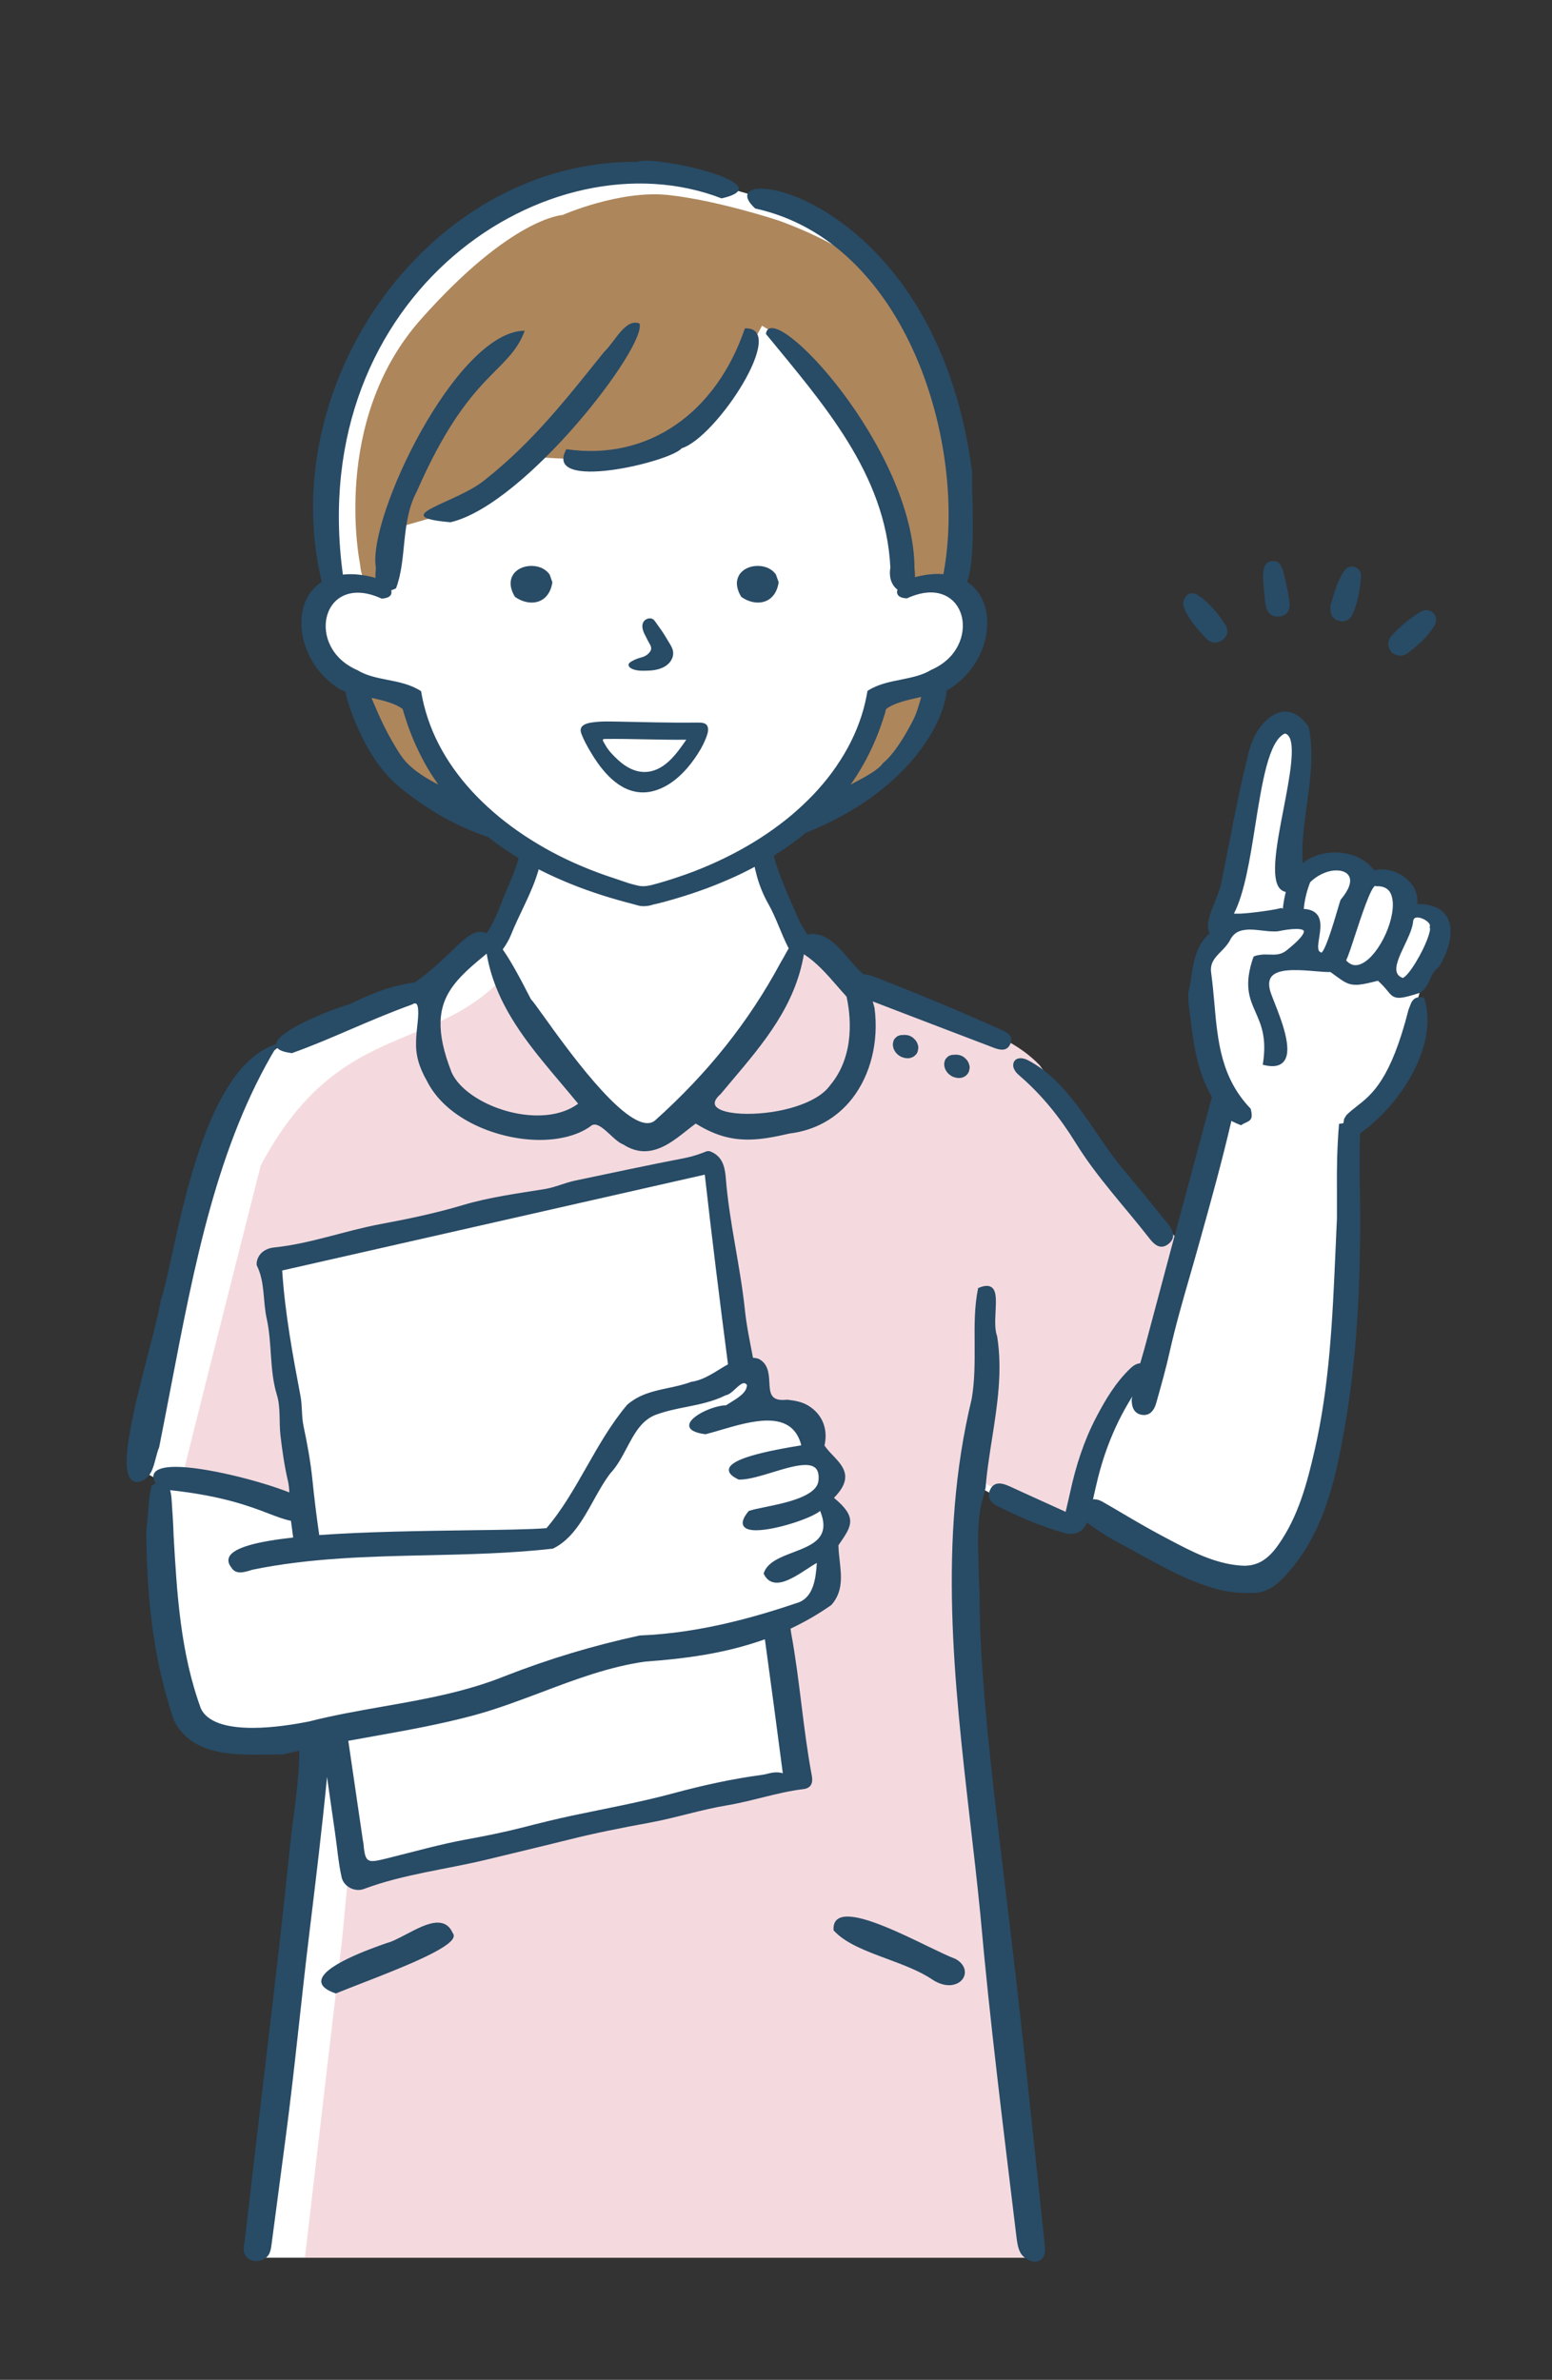 <?xml version="1.0" encoding="utf-8"?>
<!-- Generator: Adobe Illustrator 28.6.0, SVG Export Plug-In . SVG Version: 9.03 Build 54939)  -->
<!DOCTYPE svg PUBLIC "-//W3C//DTD SVG 1.1//EN" "http://www.w3.org/Graphics/SVG/1.1/DTD/svg11.dtd">
<svg version="1.1" id="レイヤー_1" xmlns="http://www.w3.org/2000/svg" xmlns:xlink="http://www.w3.org/1999/xlink" x="0px"
	 y="0px" viewBox="0 0 183.81 281.8" style="enable-background:new 0 0 183.81 281.8;" xml:space="preserve">
<rect x="0" y="0" width="183.81" height="281.8" fill="#333333" stroke="none"/>
<g id="ナース_x3000_ワンポイント_00000046317191956506304620000008683114251019850887_">
	<path id="白_00000016782797592943504260000003554521315891555469_" style="fill:#FFFFFF;" d="M23.41,142.35c0,0,2.99-13.21,9.1-18
		c0.11-0.09,0.23-0.17,0.34-0.26c0.47-0.34,0.96-0.63,1.47-0.86c7.34-3.3,17.52-6.74,17.52-6.74l5.6-4.24l1.21-0.92l0.6-0.46
		l3.76-8.35l0.41-0.91l0.24-0.54c0,0-2.31-1.64-4.72-3.11c-0.93-0.57-1.89-1.12-2.72-1.53c-0.23-0.12-0.44-0.22-0.65-0.31
		c-0.54-0.23-1.19-0.55-1.9-0.93c-2.18-1.15-4.9-2.81-6.61-4.13c-0.75-0.58-1.3-1.09-1.53-1.46c-0.62-1.03-1.91-4.89-2.66-7.21
		c0,0,0,0,0-0.01c-0.08-0.24-0.15-0.47-0.21-0.68c-0.22-0.67-0.35-1.1-0.35-1.1s-0.71,0.01-1.56-0.27c-1.1-0.37-2.44-1.25-2.78-3.32
		c-0.49-2.97,0.65-6.04,1.1-7.1v0c0.1-0.24,0.17-0.38,0.17-0.38s-0.1-0.47-0.24-1.12c-0.23-1.08-0.54-2.68-0.59-3.52
		c-0.07-1.35-0.6-19.1,6.89-27.56c7.49-8.46,13.78-13.55,21.94-15.8c8.16-2.25,14.83-0.6,18.35,0.52c0.68,0.22,1.28,0.4,1.8,0.55
		c0.43,0.13,0.8,0.23,1.14,0.33c1.39,0.37,2,0.47,2,0.47s6.99,1.46,12.29,7.78c5.3,6.32,6.65,8.45,8.23,13.41
		c0.28,0.89,0.57,1.85,0.83,2.85c0,0,0,0,0,0.01c0.89,3.3,1.64,7.03,1.95,10.16c0.12,1.17,0.17,2.26,0.14,3.21
		c-0.08,2.9-0.43,5.87-0.66,7.49c-0.11,0.78-0.19,1.25-0.19,1.25s0.46-0.1,0.94,0.16c0.45,0.25,0.92,0.83,1.03,2.15
		c0.23,2.7,0.79,4.39-0.67,6.54c-0.77,1.13-1.73,1.47-2.49,1.7c-0.67,0.2-1.18,0.3-1.23,0.78c-0.04,0.38,0.01,0.77,0,1.26
		c-0.01,0.6-0.12,1.36-0.63,2.41c-0.18,0.38-0.42,0.81-0.72,1.28c-1.8,2.82-4.51,6.76-7.78,8.12c-0.98,0.4-1.8,0.75-2.53,1.08
		c-0.4,0.18-0.76,0.35-1.1,0.52c-1.16,0.59-2.1,1.21-3.13,2.12c-0.42,0.37-0.87,0.69-1.3,0.97c-0.83,0.54-1.64,0.95-2.23,1.32
		c-0.53,0.34-0.87,0.64-0.87,0.97c0,0.14,0.09,0.48,0.24,0.97c0.76,2.4,3.05,8.26,3.51,9.43c0.05,0.13,0.08,0.2,0.08,0.2
		s0.16-0.14,0.5-0.18c0.05-0.01,0.1-0.01,0.16-0.01h0.08c0.61,0.02,1.62,0.35,3.1,1.77c0.65,0.63,1.16,1.14,1.6,1.58
		c1.39,1.39,2.2,2.07,5.28,3.26c4.06,1.58,13.86,6.09,13.86,6.09s0.3,0.16,0.76,0.44c0.1,0.06,0.2,0.13,0.32,0.2
		c1.33,0.84,3.57,2.46,4.78,4.43c1.25,2.03,9.61,12.32,14.61,18.42c1.61-4.55,3.12-9.14,4.53-13.76c0.21-1.5,0.35-3,0.36-4.5
		c-1.99-5.64-2.63-11.67-0.49-17.49c1.6-4.36,3.24-8.14,3.69-12.83c0.4-4.12,0.73-8.18,2.7-11.9c0.09-0.18,0.21-0.31,0.33-0.43
		c0.38-0.79,1.38-1.17,2.15-0.91c0.49,0.12,0.9,0.48,1.05,1.13c0.32,1.4,0.33,2.79,0.21,4.17c-0.09,2.83-0.7,5.69-1.28,8.48
		c-0.03,0.43-0.04,0.87-0.03,1.3c0.02,0.77,0.06,1.54,0.12,2.3c1.07,0.03,2.11-0.08,3.15-0.44c1.02-0.35,1.83-0.81,2.93-0.52
		c0.95,0.25,1.53,1.06,2.44,1.34c1.02,0.31,2.15,0.08,3.18,0.43c1.91,0.65,1.82,2.85,3.23,3.53c1.76,0.84,2.98,1.36,3.15,3.62
		c0.17,2.25-1.36,3.71-2.23,5.62c-1.11,2.42-0.9,5.26-1.92,7.76c-1.38,3.37-3.76,6.12-6.5,8.44c-0.9,3.03-0.82,6.25-0.66,9.38
		c0.17,3.17,0.21,6.35,0.26,9.53c-0.24,1.3-0.34,2.63-0.46,3.98c-0.13,1.48-0.47,3.53-0.73,5.78c-0.47,4.05-0.96,7.63-1.68,11.94
		c-0.05,0.31-0.09,0.63-0.12,0.96c-0.42,1.5-0.85,3-1.26,4.5c-1.12,3.48-2.61,7.17-6.19,8.31c-0.69,0.22-1.24-0.01-1.6-0.43
		c-0.98-0.03-2-0.21-3.04-0.51c-5.51-1.59-11.17-4.3-15.82-7.89c-0.82,1.92-2.12,2.77-4.5,1.8c-3.05-1.25-5.98-2.9-8.91-4.46
		c-0.45,4.76-0.85,9.53-1.17,14.3c0.05,0.42,0.11,0.89,0.16,1.39c0,0.01,0,0.01,0,0.02c0.57,4.89,1.46,13.38,2.32,21.79
		c0,0.03,0,0.05,0.01,0.07c0.68,6.67,1.35,13.3,1.83,18.06c0,0,0,0.01,0,0.01c0.43,4.24,0.7,7,0.7,7s3.44,6.82,3.05,28.93H30.51
		l7.15-60.54l0.18-1.41l0.08-0.67c0,0-6.22,0.53-8.87,0.89c-2.65,0.36-6.52-2.11-7.58-3.88c-1.06-1.76-2.82-21.86-2.82-21.86
		l0.41-3.56l0.1-0.88l-1.01-0.53l-0.48-0.26l-1.13-0.6L23.41,142.35z"/>
	<g id="塗り_00000177467924214160207450000015934642407927391910_">
		<path id="ナース服_00000147922960413194687580000013672969027381708433_" style="fill:#F4DADE;" d="M21.87,173.74
			c1.58-6.46,9-35.7,9.01-35.74c5.77-10.87,12.27-13.24,18.48-15.84c0.95-0.4,1.9-0.8,2.83-1.24c2.24-1.06,4.42-2.33,6.49-4.25
			c0.28-0.26,0.56-0.53,0.84-0.81c16.01,28.86,19.59,20.1,28.24,8.6c5.08-6.93,6.18-7.95,7.19-13.11c0-0.02,0.01-0.03,0.01-0.05
			c0.02,0.02,0.05,0.04,0.07,0.05c1.63,1.3,3.19,2.4,4.69,3.36c8.53,5.39,15.2,5.92,20.26,8.95c0.42,0.25,0.83,0.52,1.23,0.81
			c0.67,0.48,1.3,1.03,1.91,1.65c8.54,11.91,13.85,17.99,17.01,21.34c-0.62,1.86-0.94,3.84-1.32,5.73
			c-0.17,0.86-0.37,1.72-0.58,2.58c0.39,0.36,0.61,0.9,0.46,1.56c-0.31,1.36-0.58,3.34-1.57,4.42c-0.98,1.08-2.28,1.66-3.23,2.88
			c-2.42,3.13-4.36,6.3-5.09,10.25c-0.43,2.32-0.94,5.57-4.14,5.08c-1.43-0.22-2.83-1.33-4.05-2.04c-1.73-1.01-3.46-2.01-5.18-3.02
			c-1.27,4.07-1.43,9.98-1.05,16.56c0,0.01,0,0.01,0,0.02c0.49,0.98,0.21,3.14,0.31,4.25c0.14,1.6,0.29,3.2,0.46,4.8
			c0.31,2.89,0.86,5.69,1.15,8.6c0,5.08,0.56,10.26,1.21,15.43l0.58,3.87l4.2,38.91H36.11l4.4-37.64c0.1-1.12,0.21-2.24,0.32-3.36
			l0.01-0.15h0c0.09-0.96,0.19-1.93,0.28-2.88c0.04-0.41,0.08-0.81,0.13-1.21c1.2-0.12,2.4-0.38,3.47-0.61
			c0.57-0.12,1.13-0.25,1.7-0.4c0.46-0.11,0.91-0.23,1.36-0.37c0.23,0.14,0.5,0.23,0.8,0.26c0.32,0.02,0.67-0.03,1.07-0.17
			c0.6-0.17,1.21-0.35,1.82-0.51c3.78-1.03,7.66-1.91,11.55-2.72c10.96-2.26,22.01-3.93,31.19-6.86c0.02-0.16,0.03-0.32,0.05-0.48
			c0.57-6.42-3-12.04-2.14-16.76c0.03-0.2,0.08-0.39,0.13-0.58c0.07-0.28,0.17-0.56,0.28-0.83c0.01-0.03,0.02-0.06,0.03-0.09
			c7.66-1.99,7.33-14.31,4.66-14.71c4.12-3.64-0.77-3.01-0.59-7.53c-1.3-3.48-4.6-2.12-6.79-4.36c-0.47-0.97-0.86-2.04-1.21-3.21
			c-0.13-0.46-0.27-0.93-0.39-1.41c-1.43-5.7-1.93-13.11-3.18-19.98c-0.01-0.07-0.02-0.14-0.04-0.21c-0.14-0.78-0.29-1.55-0.46-2.3
			c-0.1,0.03-0.2,0.06-0.3,0.09c-0.11-0.35-0.44-0.57-1-0.49c-7.8,1.17-15.22,3.88-22.98,5.23c-3.71,0.65-7.46,1.16-11.13,2.04
			c-3.69,0.89-7.3,2.01-11.05,2.65c-2.19,0.37-4.3,1.11-5.19,3.34c-1.1,2.75,0.22,6.32,0.88,9.01c0.83,3.34,1.22,6.82,1.52,10.25
			c0.2,2.26,0.25,6.29,0.47,8.57c-0.34-0.17-0.69-0.34-1.04-0.51c-0.15-0.07-0.3-0.15-0.46-0.22c-2.5-1.2-5.33-2.37-8.81-2.53
			c-0.01-0.03-3.49-0.88-3.89-0.82C21.62,174.75,21.72,174.34,21.87,173.74z"/>
		<g id="ファイル_00000073705075773786194380000017311081455844444293_">
			<path style="fill:#FFFFFF;" d="M92.43,191.3l2.71,18.75L46.48,221.5l-2.15-16.51l21.81-6.05l11.66-4.47c0,0,9.63-1.35,11.4-1.95
				C90.97,191.91,92.43,191.3,92.43,191.3z"/>
			<path style="fill:#FFFFFF;" d="M85.08,140.59v1.02c0,0.15,0.01,0.29,0.03,0.44l2.44,17.66c0.16,1.17-0.33,2.33-1.29,3.02l-1.47,1.07
				c-0.03,0.02-0.07,0.05-0.1,0.08c-0.34,0.27-2.46,1.9-4.41,1.75c-2.12-0.16-2.49,0.13-3.84,1.37c-1.35,1.24-5.02,6.77-5.63,7.56
				c-0.61,0.78-3.52,6.09-4.5,6.92c-0.98,0.83-3.13,1.25-5.88,1.17c-2.01-0.06-11.29,0.53-16.12,0.84
				c-1.66,0.11-3.13-1.08-3.37-2.72l-2.48-16.75l-1.14-9.83c-0.19-1.64,0.89-3.15,2.5-3.49l18.18-3.92L85.08,140.59z"/>
		</g>
		<g id="髪の毛_00000029043692602406293840000013056433875701708734_">
			<path style="fill:#AD865C;" d="M110.27,80.72c-0.35,0.14-6.07,1.69-6.07,1.91c0,0.21-3.88,10.52-5.86,12.29
				c-1.98,1.77,3.46-0.49,3.46-0.49s7.56-5.51,8.12-8.62C110.48,82.69,110.27,80.72,110.27,80.72z"/>
			<path style="fill:#AD865C;" d="M48.9,82.48c0,0.21,3.18,9.75,5.65,12.08c2.47,2.33,2.54,3.32,0.99,2.54s-8.33-5.79-8.33-5.79
				s-4.52-9.25-4.52-9.39c0-0.14-0.07-1.34-0.07-1.34L48.9,82.48z"/>
			<path style="fill:#AD865C;" d="M92.14,26.09c0,0,8.2,2.82,11.05,6.33c2.85,3.52,6.24,7.57,7.31,11.26c1.07,3.7,3.39,6.69,3.39,12.49
				c0,5.81-0.71,13.37-0.71,13.37h-4.45c0,0-1.25-2.11-1.6-4.93c-0.36-2.82-2.22-7.96-3.73-11.2S92.72,40.14,92.37,39.88
				c-0.36-0.26-2.12-1.31-2.12-1.31s-4.08,7.57-5.24,9.41c-1.15,1.84-6.75,5.56-10.04,6.17c-3.29,0.61-11.97-0.06-11.97-0.06
				s-3.68,3.42-4.92,4.3c-1.24,0.88-3.79,1.94-4.24,2.12c-0.44,0.18-6.86,1.99-6.86,1.99l-0.69,3.37c0,0-0.1,2.73-1.78,3.34
				c-1.69,0.61-1.86-2.37-1.86-2.37s-3.55-16.92,7.19-29.02c10.74-12.1,16.78-12.36,16.78-12.36s6.75-2.98,12.52-2.37
				C84.91,23.71,92.14,26.09,92.14,26.09z"/>
		</g>
	</g>
	<g id="アウトライン_00000109740742010712855610000000483470432678573239_">
		<g>
			<path style="fill:#284B66;" d="M15.47,175.13c0.19,0.23,0.45,0.35,0.76,0.35c0.15,0,0.31-0.03,0.48-0.08c1.13-0.44,1.42-1.52,1.72-2.67
				c0.12-0.46,0.24-0.93,0.42-1.36c0.47-2.35,0.91-4.66,1.35-6.94c2.84-14.82,5.53-28.83,12.55-40.49c0.03,0.06,0.06,0.11,0.1,0.15
				c0.25,0.3,0.82,0.5,1.7,0.61l0.03,0l0.03-0.01c2.35-0.84,4.71-1.85,6.98-2.83c2.33-1,4.75-2.03,7.17-2.9
				c0.17-0.1,0.3-0.15,0.4-0.15c0.07,0,0.12,0.03,0.17,0.07c0.34,0.36,0.18,1.82,0.06,2.88c-0.01,0.13-0.03,0.26-0.04,0.39
				c-0.04,0.44-0.07,0.81-0.07,1.08c-0.07,1.66,0.31,3.06,1.3,4.8c2.3,4.56,8.45,6.95,13.34,6.95c2.42,0,4.54-0.57,5.98-1.59
				c0.17-0.16,0.33-0.23,0.52-0.23c0.55,0,1.22,0.62,1.86,1.21c0.54,0.5,1.05,0.97,1.54,1.15c0.8,0.52,1.65,0.8,2.5,0.8
				c1.91,0,3.57-1.31,5.03-2.47c0.37-0.29,0.72-0.57,1.05-0.81c2.1,1.31,4,1.9,6.17,1.9c1.53,0,3.08-0.29,4.95-0.72
				c3.01-0.37,5.57-1.8,7.39-4.12c2.22-2.83,3.19-6.81,2.66-10.77c-0.07-0.24-0.14-0.48-0.2-0.72c0-0.01-0.01-0.02-0.01-0.03
				c4.75,1.82,9.51,3.65,14.27,5.46c0.73,0.28,1.58,0.52,2.01-0.39c0.45-0.96-0.34-1.4-1.05-1.71c-5.02-2.26-10.1-4.37-15.23-6.35
				c-0.28-0.11-0.59-0.15-0.8-0.2c-0.06,0-0.11,0.01-0.17,0.01c-0.06-0.03-0.11-0.06-0.17-0.09c-0.55-0.43-1.1-1.08-1.69-1.77
				c-1.24-1.45-2.52-2.95-4.28-2.95c-0.21,0-0.42,0.02-0.64,0.06c-0.43-0.68-0.81-1.31-0.96-1.65c-1.32-3.05-2.81-6.09-3.41-9.41
				c-0.68,0.46-1.42,0.75-2.21,0.88c0.26,2.28,0.77,4.44,1.95,6.53c0.95,1.67,1.53,3.57,2.43,5.3c0,0,0,0,0,0
				c-0.15,0.25-0.3,0.51-0.45,0.79c-0.17,0.3-0.34,0.62-0.54,0.95c-3.76,6.98-8.63,13.08-14.87,18.66c-0.25,0.2-0.53,0.29-0.87,0.29
				c-3.22,0-9.58-8.88-12.3-12.67c-0.78-1.09-1.3-1.81-1.5-2c-1.4-2.75-2.46-4.65-3.34-5.9c0.4-0.56,0.73-1.12,0.95-1.66
				c1.03-2.59,2.51-5.03,3.28-7.72c0.1-0.37,0.17-0.74,0.23-1.12c-0.79-0.42-1.54-0.93-2.24-1.5c-0.39,1.65-1,3.24-1.68,4.78
				c-0.78,1.78-1.31,3.66-2.46,5.32c-0.25-0.12-0.5-0.18-0.75-0.18c-1.02,0-1.96,0.91-3.39,2.28c-1.1,1.06-2.47,2.38-4.34,3.7
				c-3.15,0.47-5.19,1.36-7.94,2.67c-1.75,0.43-8.4,3.06-8.5,4.66l-0.05,0.01c-7.35,2.39-10.47,16.61-12.33,25.11
				c-0.51,2.31-0.91,4.13-1.27,5.14c-0.24,1.5-0.83,3.78-1.52,6.42C15.94,166.52,14.13,173.53,15.47,175.13z M85.33,129.57
				c0.41-0.49,0.81-0.97,1.21-1.44c3.92-4.63,7.62-9.01,8.67-15.14c1.53,1,2.69,2.33,3.91,3.73c0.37,0.43,0.75,0.86,1.14,1.29
				c0.44,1.98,1.11,6.89-1.97,10.53c-0.79,1.1-2.32,1.94-4.1,2.5c-1.78,0.57-3.83,0.85-5.65,0.85c-2.11,0-3.58-0.4-3.85-1.04
				C84.55,130.5,84.76,130.07,85.33,129.57z M52.18,120.92c0.13-3.54,2.43-5.5,5.46-8c0.22,1.32,0.57,2.56,1.03,3.76
				c1.67,4.36,4.73,7.98,7.71,11.51c0.69,0.82,1.4,1.66,2.09,2.5c-1.22,0.91-2.89,1.39-4.82,1.39c-4.26,0-8.91-2.33-10.16-5.09
				C52.51,124.5,52.12,122.55,52.18,120.92z"/>
			<path style="fill:#284B66;" d="M100.38,226.94c2.22,0,6.25,1.94,9.48,3.51c1.37,0.66,2.55,1.23,3.31,1.51c1.03,0.58,1.22,1.39,1.05,1.95
				c-0.2,0.69-0.93,1.16-1.81,1.16c-0.62,0-1.3-0.22-1.96-0.65c-1.46-1-3.43-1.74-5.34-2.45c-2.57-0.95-4.99-1.86-6.36-3.37
				l-0.03-0.03l0-0.04c-0.03-0.51,0.09-0.9,0.35-1.17C99.35,227.08,99.79,226.94,100.38,226.94z"/>
			<path style="fill:#284B66;" d="M45.77,230.09c0.64-0.16,1.46-0.59,2.32-1.04c1.3-0.68,2.63-1.39,3.74-1.39c0.84,0,1.44,0.42,1.78,1.22
				c0.12,0.14,0.16,0.31,0.11,0.49c-0.39,1.4-6.53,3.78-11.01,5.52c-1.14,0.44-2.13,0.83-2.89,1.14l-0.05,0.02l-0.05-0.02
				c-1.1-0.38-1.66-0.85-1.67-1.42C38.05,232.81,43.85,230.76,45.77,230.09z"/>
			<path style="fill:#284B66;" d="M115.07,165.7c0-0.02,0.01-0.03,0.01-0.05c0.37-2.14,0.36-4.34,0.35-6.47c-0.02-2.3-0.03-4.48,0.4-6.59
				l0.01-0.06l0.06-0.03c0.38-0.16,0.7-0.24,0.97-0.24c0.28,0,0.5,0.09,0.67,0.25c0.49,0.48,0.43,1.55,0.37,2.78
				c-0.05,1.02-0.11,2.07,0.16,2.87c0.01,0.03,0.02,0.07,0.03,0.1c0.65,4.09,0.01,8.14-0.6,12.05c-0.12,0.73-0.23,1.47-0.34,2.22
				c-0.1,0.63-0.18,1.27-0.26,1.9c-0.06,0.49-0.11,0.99-0.15,1.48c-0.01,0.09-0.01,0.17-0.02,0.26c-0.03,0.07-0.05,0.14-0.06,0.21
				c-0.02,0.1-0.03,0.2-0.04,0.3c-0.88,2.51-0.82,5.2-0.76,7.85c0.03,1.47,0.08,2.93,0.15,4.38c-0.03,9.38,1.56,22.44,3.32,36.94
				c1.61,13.29,2.99,26.61,4.39,39.93c0.04,0.41,0.08,0.83-0.05,1.22c-0.51,1.42-2.33,0.71-2.85-0.3c-0.29-0.57-0.37-1.22-0.45-1.85
				c-1.53-12.7-3.14-25.38-4.27-38.13c-0.37-3.73-0.8-7.52-1.23-11.18C113.01,199.2,111.06,182.3,115.07,165.7z"/>
			<path style="fill:#284B66;" d="M117.24,176.46c0.42-0.97,1.24-0.92,2.07-0.57c0.52,0.21,1.02,0.46,1.53,0.69
				c1.71,0.78,3.42,1.55,5.37,2.44c0.22-0.97,0.39-1.66,0.54-2.35c0.66-3.06,1.61-6.03,3.06-8.81c1.11-2.13,2.34-4.2,4.11-5.87
				c0.51-0.48,1.18-0.81,1.79-0.3c0.73,0.61,0.13,1.18-0.26,1.71c-2.6,3.49-4.35,7.38-5.41,11.59c-0.41,1.63-0.72,3.3-1.17,4.92
				c-0.39,1.39-1.46,1.99-2.83,1.61c-2.76-0.77-5.37-1.93-7.93-3.19C117.36,177.96,116.86,177.33,117.24,176.46z"/>
			<path style="fill:#284B66;" d="M120.86,127.47c-0.39-0.34-0.77-0.68-0.86-1.22c-0.06-0.88,0.76-1.23,1.8-0.68
				c2.3,1.22,4.04,3.08,5.61,5.11c1.94,2.5,3.52,5.26,5.55,7.69c1.8,2.15,3.57,4.32,5.33,6.51c0.61,0.76,1.06,1.65,0.09,2.42
				c-0.9,0.71-1.63,0.13-2.2-0.6c-2.94-3.78-6.26-7.28-8.79-11.38C125.58,132.39,123.46,129.73,120.86,127.47z"/>
			<path style="fill:#284B66;" d="M17.54,178.99c-0.05,0.72-0.11,1.46-0.22,2.34c0.07,6.57,0.52,14.36,3.3,22.42
				c1.9,3.71,5.98,4.02,9.64,4.02c0.47,0,0.94-0.01,1.41-0.01c0.45-0.01,0.91-0.01,1.35-0.01c0.16,0,0.32,0,0.49,0
				c0.64-0.16,1.29-0.3,1.93-0.45c0,3.75-0.71,7.64-1.1,11.37c-0.39,3.83-0.81,7.66-1.24,11.48c-1.2,10.57-2.5,21.12-3.71,31.69
				c-0.13,1.12-0.26,2.24-0.39,3.37c-0.04,0.31-0.11,0.64-0.13,0.96c-0.02,0.35,0.02,0.7,0.25,0.99c0.66,0.88,2.19,0.71,2.72-0.21
				c0.21-0.36,0.27-0.78,0.32-1.19c0.49-3.73,0.98-7.47,1.48-11.2c0.07-0.56,0.15-1.11,0.22-1.67c1.05-7.96,1.8-15.95,2.77-23.92
				c0.76-6.26,1.51-12.42,2.1-18.54c0-0.01,0-0.02,0-0.03c0.31,2.18,0.62,4.37,0.94,6.55c0.26,1.77,0.4,3.58,0.79,5.34
				c0.25,1.12,1.58,1.79,2.65,1.38c4.68-1.75,9.66-2.3,14.48-3.46c3.25-0.79,6.51-1.56,9.76-2.37c3.14-0.79,6.33-1.42,9.51-2
				c3.13-0.57,6.15-1.56,9.3-2.08c3-0.5,5.93-1.54,8.99-1.91c0.99-0.12,1.14-0.82,1-1.57c-1.05-5.58-1.41-11.26-2.44-16.85
				c0-0.01-0.04-0.31-0.08-0.58c1.63-0.77,3.24-1.68,4.83-2.8c1.4-1.57,1.19-3.42,0.99-5.22c-0.07-0.61-0.14-1.25-0.15-1.85
				l0.14-0.21c1.42-2.06,2.14-3.1-0.67-5.41c2.37-2.4,1.1-3.73-0.12-5.02c-0.36-0.37-0.72-0.76-1-1.17c0.44-1.98-0.25-3.7-1.92-4.73
				c-0.71-0.43-1.5-0.59-2.48-0.7c-0.22,0.02-0.4,0.03-0.56,0.03c-1.45,0-1.51-0.92-1.57-2.09c-0.06-1.04-0.13-2.22-1.31-2.8
				c-0.22-0.06-0.42-0.09-0.63-0.11c-0.36-1.89-0.76-3.77-0.96-5.68c-0.55-5.24-1.85-10.36-2.26-15.61
				c-0.11-1.37-0.42-2.63-1.92-3.17h-0.31c-0.83,0.33-1.66,0.62-2.56,0.8c-4.35,0.84-8.69,1.77-13.03,2.68
				c-1.21,0.25-2.34,0.79-3.58,1c-3.26,0.53-6.57,0.96-9.72,1.9c-3.25,0.97-6.57,1.66-9.85,2.27c-4.2,0.79-8.23,2.31-12.51,2.75
				c-0.9,0.09-1.91,0.6-2.08,1.79v0.31c1.01,2,0.72,4.24,1.19,6.34c0.66,2.97,0.3,6.07,1.21,9.04c0.46,1.5,0.23,3.2,0.42,4.8
				c0.21,1.78,0.46,3.56,0.87,5.31c0.11,0.47,0.16,0.95,0.18,1.42c-3.6-1.42-10.06-3.03-13.46-3.03c-1.43,0-2.29,0.27-2.56,0.79
				c-0.16,0.31-0.1,0.71,0.17,1.18c-0.14,0.07-0.28,0.14-0.44,0.25l-0.04,0.03l-0.01,0.05C17.68,177.06,17.62,178,17.54,178.99z
				 M86.22,161.55c-0.35,0.19-0.69,0.4-1.04,0.62c-1.03,0.63-2.1,1.29-3.3,1.45c-0.94,0.35-1.87,0.55-2.78,0.74
				c-1.73,0.37-3.36,0.72-4.82,1.98c-1.92,2.27-3.39,4.87-4.82,7.38c-1.42,2.49-2.88,5.07-4.74,7.23c-1.79,0.15-5.22,0.2-9.17,0.25
				c-5.63,0.08-12.28,0.17-17.74,0.57c-0.33-2.23-0.6-4.49-0.83-6.74c-0.22-2.07-0.6-4.13-1.03-6.16c-0.25-1.18-0.14-2.39-0.36-3.55
				c-0.92-4.87-1.83-9.74-2.17-14.88c16.69-3.78,33.26-7.54,50.05-11.35C84.32,146.63,85.25,154.1,86.22,161.55z M41.25,206.13
				c0.95-0.17,1.9-0.34,2.83-0.51c3.98-0.71,8.09-1.44,12.08-2.52c2.76-0.75,5.43-1.77,8.02-2.74c3.91-1.48,7.94-3,12.23-3.61
				c4.62-0.33,9.43-0.94,14.18-2.64c0.67,4.92,1.5,11.05,2.12,15.86c-1.05-0.29-1.71,0.1-2.44,0.19c-3.54,0.47-7.06,1.25-10.47,2.17
				c-3.99,1.08-8.03,1.81-12.05,2.66c-1.96,0.42-3.9,0.9-5.84,1.4c-2.19,0.56-4.42,1.01-6.62,1.41c-3.19,0.58-6.29,1.47-9.42,2.24
				c-2.34,0.58-2.62,0.61-2.82-1.7c-0.01-0.16-0.06-0.31-0.08-0.46C42.4,213.96,41.82,210.04,41.25,206.13z M20.35,177.95
				c-0.03-0.54-0.08-1.07-0.2-1.5c6.19,0.67,9.49,1.93,11.72,2.79c1,0.38,1.81,0.69,2.59,0.84c0.08,0.66,0.17,1.32,0.26,1.98
				c-4.08,0.45-7.03,1.15-7.57,2.29c-0.19,0.39-0.1,0.81,0.24,1.25c0.23,0.39,0.58,0.59,1.07,0.59c0.42,0,0.89-0.15,1.35-0.29
				l0.1-0.03c6.8-1.4,13.86-1.56,20.68-1.71c4.87-0.11,9.91-0.22,14.87-0.78l0.02,0l0.02-0.01c2.23-1.09,3.53-3.42,4.78-5.67
				c0.62-1.12,1.27-2.28,2.01-3.25c0.81-0.85,1.38-1.95,1.94-3c0.9-1.7,1.75-3.31,3.5-3.95c1.17-0.42,2.38-0.67,3.55-0.9
				c1.55-0.31,3.16-0.63,4.65-1.38c0.4-0.06,0.8-0.42,1.18-0.78c0.35-0.32,0.72-0.66,1-0.66c0.13,0,0.25,0.07,0.36,0.23
				c-0.05,0.88-0.97,1.45-1.87,2.01c-0.2,0.13-0.41,0.25-0.6,0.38c-1.47,0.02-4.3,1.27-4.37,2.34c-0.04,0.55,0.61,0.92,1.92,1.09
				l0.02,0l0.02-0.01c0.56-0.14,1.17-0.32,1.82-0.51c1.77-0.52,3.77-1.1,5.5-1.1c2.18,0,3.49,0.96,3.99,2.93l-0.16,0.03
				c-5.59,0.91-8.27,1.8-8.41,2.81c-0.06,0.43,0.31,0.82,1.14,1.21l0.02,0.01l0.14,0c1.03,0,2.46-0.44,3.85-0.86
				c1.4-0.43,2.85-0.87,3.9-0.87c0.59,0,0.99,0.14,1.25,0.41c0.26,0.29,0.37,0.76,0.31,1.39c-0.13,1.92-3.9,2.69-6.4,3.2
				c-0.78,0.16-1.46,0.3-1.84,0.44l-0.03,0.01l-0.02,0.03c-0.61,0.74-0.81,1.29-0.62,1.69c0.18,0.37,0.69,0.56,1.52,0.56
				c2.26,0,6.55-1.41,7.58-2.29c0.44,1.07,0.51,1.93,0.21,2.63c-0.49,1.17-1.97,1.73-3.41,2.28c-1.49,0.57-3.04,1.15-3.47,2.45
				l-0.02,0.05l0.02,0.05c0.33,0.69,0.85,1.04,1.54,1.04c1.1,0,2.47-0.9,3.58-1.62c0.42-0.28,0.82-0.54,1.16-0.72
				c-0.12,1.92-0.42,3.97-2.11,4.66c-4.97,1.68-11.62,3.65-18.88,3.93c-5.62,1.23-10.66,2.75-15.88,4.78
				c-4.71,1.91-9.66,2.78-14.44,3.62c-2.89,0.51-5.89,1.03-8.82,1.78c-1.71,0.34-4.27,0.76-6.69,0.76c-3.29,0-5.35-0.75-6.11-2.24
				c-2.45-6.65-2.86-13.72-3.25-20.55C20.52,180.51,20.44,179.23,20.35,177.95z"/>
			<path style="fill:#284B66;" d="M108.51,124.84c-0.04,0.04-0.08,0.08-0.13,0.12c-0.04,0.04-0.09,0.08-0.13,0.12
				c-0.09,0.07-0.32,0.16-0.33,0.16c-0.24,0.09-0.49,0.08-0.74,0.04c-0.07-0.01-0.13-0.04-0.21-0.06c-0.26-0.08-0.23-0.06-0.53-0.26
				c-0.12-0.08-0.23-0.19-0.33-0.31c-0.15-0.19-0.29-0.43-0.33-0.68c-0.06-0.29-0.04-0.43,0.04-0.71c0.05-0.16,0.15-0.3,0.28-0.4
				c0.11-0.13,0.25-0.21,0.42-0.25c0.14-0.05,0.28-0.06,0.42-0.05c0.05-0.01,0.1-0.02,0.16-0.02c0.12,0.01,0.23,0.02,0.35,0.03
				c0.25,0.05,0.48,0.15,0.68,0.31c0.09,0.09,0.19,0.18,0.28,0.27c0.15,0.19,0.26,0.4,0.31,0.63c0.07,0.2,0.04,0.37,0,0.56
				c-0.02,0.08-0.02,0.13-0.04,0.19C108.7,124.51,108.58,124.76,108.51,124.84z"/>
			<path style="fill:#284B66;" d="M114.59,127.18c-0.04,0.04-0.08,0.08-0.13,0.12c-0.04,0.04-0.09,0.08-0.13,0.12
				c-0.09,0.07-0.32,0.16-0.33,0.16c-0.24,0.09-0.49,0.08-0.74,0.04c-0.07-0.01-0.13-0.04-0.21-0.06c-0.26-0.08-0.23-0.06-0.53-0.26
				c-0.12-0.08-0.23-0.19-0.33-0.31c-0.15-0.19-0.29-0.43-0.33-0.68c-0.06-0.29-0.04-0.43,0.04-0.71c0.05-0.16,0.15-0.3,0.28-0.4
				c0.11-0.13,0.25-0.21,0.42-0.25c0.14-0.05,0.28-0.06,0.42-0.05c0.05-0.01,0.1-0.02,0.16-0.02c0.12,0.01,0.23,0.02,0.35,0.03
				c0.25,0.05,0.48,0.15,0.68,0.31c0.09,0.09,0.19,0.18,0.28,0.27c0.15,0.19,0.26,0.4,0.31,0.63c0.07,0.2,0.04,0.37,0,0.56
				c-0.02,0.08-0.02,0.13-0.04,0.19C114.77,126.85,114.65,127.09,114.59,127.18z"/>
		</g>
		<g>
			<path style="fill:#284B66;" d="M128.47,178.27c0.28-0.49,0.66-0.74,1.14-0.74c0.3,0,0.63,0.1,0.98,0.3c0.79,0.45,1.57,0.91,2.35,1.37
				c1.54,0.91,3.14,1.84,4.74,2.69l0.72,0.38c2.66,1.41,5.41,2.87,8.52,3.11c0.15,0.01,0.29,0.02,0.43,0.02
				c1.63,0,2.85-0.75,4.08-2.52c2.34-3.35,3.36-7.19,4.27-11.16c1.77-7.69,2.12-15.68,2.46-23.41c0.06-1.35,0.12-2.69,0.18-4.03
				l0-1.15c0-0.83,0-1.67,0-2.5c-0.02-2.15,0.01-4.78,0.25-7.56c0.17-0.01,0.34-0.04,0.51-0.07c0.04-0.18,0.07-0.35,0.1-0.53
				c0.09-0.13,0.17-0.27,0.25-0.41c0.38-0.39,0.8-0.72,1.25-1.07c1.79-1.4,4.01-3.14,6.12-11.44c0.05-0.12,0.1-0.24,0.15-0.38
				c0.16-0.45,0.36-1.01,1.05-1.08l0.12-0.01c0.11,0,0.23,0.01,0.37,0.03l0.16,0.03l0.04,0.15c1.62,5.43-2.62,12.33-7.63,15.93
				c-0.05,1.78-0.07,3.57-0.04,5.34c0.28,13.56-0.5,23.85-2.53,33.37c-0.91,4.26-2.47,9.69-6.49,13.87
				c-0.83,0.86-1.88,1.74-3.4,1.81c-0.27,0.01-0.55,0.02-0.82,0.02c0,0,0,0,0,0c-1.29,0-2.45-0.14-3.56-0.43
				c-3.29-0.86-6.32-2.54-9.24-4.15c-0.87-0.48-1.77-0.98-2.66-1.45c-1.17-0.61-2.27-1.36-3.29-2.08
				C128.22,179.93,128,179.09,128.47,178.27z"/>
			<path style="fill:#284B66;" d="M169.37,115.96c0.22-0.5,0.45-1.02,1.02-1.44l0.06-0.06c1.4-2.36,1.74-4.57,0.91-5.92
				c-0.61-1-1.8-1.5-3.52-1.49c0.13-0.87-0.14-1.75-0.76-2.49c-0.84-1.01-2.21-1.64-3.49-1.61l-0.12,0c-0.06,0-0.13,0.01-0.19,0.01
				c-0.18,0.02-0.36,0.05-0.53,0.1c-0.97-1.35-2.79-2.16-4.77-2.12c-0.08,0-0.15,0-0.23,0.01c-0.12,0.01-0.24,0.02-0.36,0.03
				c-1.22,0.13-2.29,0.56-3.1,1.24c-0.17-2.07,0.15-4.36,0.47-6.77c0.43-3.14,0.87-6.39,0.24-9.35l-0.01-0.04l-0.02-0.04
				c-0.85-1.19-1.79-1.78-2.81-1.76l-0.07,0c-0.04,0-0.08,0.01-0.11,0.01c-1.57,0.16-3.51,1.99-4.17,5.15
				c-0.91,3.62-1.56,6.93-2.24,10.43c-0.29,1.48-0.64,3.29-1.01,5.07c-0.15,0.55-0.4,1.16-0.64,1.76c-0.6,1.5-1.17,2.91-0.65,3.82
				c-1.61,1.45-1.89,3.28-2.16,5.06c-0.1,0.68-0.2,1.33-0.38,1.95l0,0.52c0.02,0.25,0.02,0.26,0.01,0.3c0,0.04-0.01,0.08-0.01,0.17
				c0.07,0.56,0.14,1.1,0.2,1.62c0.41,3.4,0.8,6.64,2.6,9.78c-3.12,11.57-5.54,20.6-7.81,29.13c-0.16,0.62-0.34,1.23-0.52,1.85
				c-0.45,1.58-0.92,3.22-1.17,4.87c0,1.01,0.37,1.59,1.1,1.76c0.12,0.03,0.25,0.04,0.36,0.04c0.67,0,1.18-0.48,1.43-1.36l0.04-0.14
				c0.55-1.95,1.12-3.96,1.57-5.98c0.69-3.08,1.57-6.14,2.43-9.11c0.31-1.08,0.62-2.15,0.92-3.23l0.21-0.75
				c1.3-4.65,2.63-9.43,3.75-14.26c0.04,0.02,0.08,0.05,0.12,0.07c0.33,0.17,0.67,0.32,1.01,0.45c0.21-0.14,0.41-0.24,0.58-0.31
				c0.65-0.28,0.84-0.56,0.59-1.57l0-0.02l-0.01-0.03l-0.03-0.05c-3.49-3.65-3.88-7.95-4.28-12.49c-0.1-1.15-0.21-2.34-0.37-3.52
				c-0.19-1.21,0.42-1.83,1.13-2.56c0.37-0.37,0.74-0.76,1.04-1.25c0.38-0.84,0.96-1.25,1.9-1.34c0.07-0.01,0.14-0.01,0.21-0.02
				c0.05,0,0.1,0,0.15-0.01c0.51-0.01,1.05,0.05,1.57,0.11c0.53,0.06,1.03,0.12,1.49,0.11c0.05,0,0.09,0,0.13,0
				c0.06,0,0.12-0.01,0.18-0.01l0.1-0.01c0.56-0.11,1.04-0.19,1.46-0.23c0.14-0.02,0.28-0.03,0.41-0.03c0.07,0,0.13-0.01,0.19-0.01
				c0.67-0.02,0.96,0.11,1.01,0.23c0.03,0.09,0.09,0.59-1.89,2.18c-0.53,0.47-1,0.57-1.34,0.61c-0.06,0.01-0.12,0.01-0.18,0.01
				c-0.05,0-0.1,0-0.15,0.01c-0.18,0-0.36,0-0.53-0.01c-0.22-0.01-0.42-0.01-0.61-0.01c-0.05,0-0.11,0-0.16,0.01
				c-0.07,0-0.15,0.01-0.22,0.02c-0.27,0.03-0.51,0.08-0.74,0.16l-0.03,0.01l-0.06,0.04l-0.06,0.06l-0.01,0.02
				c-1.15,3.32-0.46,4.88,0.27,6.53c0.65,1.47,1.32,2.99,0.88,5.98l-0.03,0.23l0.23,0.05c0.35,0.08,0.67,0.12,0.95,0.11l0.08,0
				c0.04,0,0.09-0.01,0.13-0.01c0.52-0.05,0.91-0.27,1.17-0.64c0.98-1.4-0.37-4.83-1.18-6.88c-0.23-0.59-0.43-1.1-0.51-1.38
				c-0.2-0.73-0.15-1.29,0.15-1.68c0.32-0.4,0.92-0.65,1.83-0.74c0.13-0.01,0.26-0.02,0.4-0.03c0.1-0.01,0.21-0.01,0.31-0.01
				c0.87-0.02,1.82,0.06,2.66,0.13c0.68,0.06,1.32,0.11,1.8,0.1c0.18,0.14,0.37,0.28,0.54,0.4l0.06,0.04c1,0.73,1.5,1.09,2.46,1.07
				l0.12,0c0.08,0,0.15-0.01,0.24-0.02c0.56-0.06,1.25-0.22,2.19-0.46c0.55,0.48,0.88,0.89,1.13,1.19c0.4,0.49,0.68,0.84,1.39,0.83
				l0.07,0c0.05,0,0.09-0.01,0.14-0.01c0.52-0.05,1.25-0.26,2.25-0.58l0.05-0.02l0.03-0.02
				C168.9,117.03,169.14,116.49,169.37,115.96z M152.01,95.82c-0.77,3.99-1.57,8.11-0.44,9.39c0.19,0.22,0.43,0.35,0.71,0.41
				c-0.16,0.65-0.28,1.32-0.35,1.99c-0.01-0.01-0.07-0.05-0.07-0.05l-0.07-0.03l-0.09-0.01l-0.03,0.01
				c-0.51,0.16-2.09,0.4-3.48,0.55c-0.46,0.05-0.87,0.08-1.21,0.1c-0.13,0.01-0.25,0.01-0.37,0.01c-0.22,0-0.37,0-0.47-0.01
				c1.24-2.39,1.9-6.47,2.52-10.41c0.82-5.16,1.6-10.03,3.5-10.91c0.18,0.03,0.32,0.11,0.44,0.27
				C153.47,88.23,152.73,92.09,152.01,95.82z M158.81,106.5l-0.03,0.04l-0.02,0.04c-0.08,0.23-0.2,0.64-0.34,1.11
				c-1.28,4.41-1.77,5.1-1.95,5.12l-0.04-0.05c-0.45-0.13-0.33-0.86-0.2-1.71c0.16-1,0.34-2.14-0.3-2.83
				c-0.33-0.36-0.83-0.56-1.52-0.59c0.1-1.06,0.34-2.08,0.74-3.12c0.01-0.02,0.01-0.03,0.02-0.05c0.78-0.76,1.82-1.28,2.77-1.38
				c0.06-0.01,0.11-0.01,0.17-0.01l0.11,0c0.76-0.02,1.33,0.24,1.56,0.69C160.11,104.4,159.76,105.37,158.81,106.5z M164.96,107.06
				c0.02,1.35-0.53,3.14-1.44,4.68c-0.89,1.5-1.94,2.44-2.83,2.54l-0.11,0.01c-0.42,0.01-0.8-0.18-1.15-0.57
				c0.3-0.64,0.68-1.82,1.12-3.17c0.55-1.68,1.82-5.6,2.34-5.66l0.05,0.04l0.05,0.01l0.12,0c0.68-0.01,1.17,0.21,1.48,0.65
				C164.82,105.95,164.95,106.44,164.96,107.06z M169.32,109.75l0.01,0.08l0.01,0.02c0.16,0.28-0.42,2.05-1.65,4.08
				c-0.85,1.4-1.37,1.83-1.57,1.87c-0.35-0.14-0.56-0.33-0.67-0.6c-0.3-0.75,0.3-2.02,0.88-3.24c0.44-0.92,0.89-1.87,1.02-2.72
				c0.01-0.5,0.25-0.58,0.44-0.6l0.06,0l0.01,0c0.45-0.01,1.09,0.31,1.38,0.68c0.06,0.08,0.15,0.23,0.11,0.34l-0.01,0.03
				L169.32,109.75z"/>
			<path style="fill:#284B66;" d="M166.63,77.4c-0.19,0.15-0.48,0.18-0.64,0.24c-0.65,0-1.11-0.2-1.39-0.7c-0.34-0.6-0.2-1.19,0.22-1.67
				c0.95-1.06,2.06-1.95,3.25-2.73c0.54-0.35,1.15-0.46,1.67,0.05c0.52,0.51,0.4,1.12,0.06,1.65
				C168.99,75.51,167.84,76.49,166.63,77.4z"/>
			<path style="fill:#284B66;" d="M144.81,75.76c-0.69,0.53-1.42,0.4-1.99-0.19c-0.9-0.93-1.74-1.92-2.35-3.06
				c-0.18-0.33-0.27-0.71-0.35-0.9c0.03-1.2,0.97-1.71,1.84-1.09c1.28,0.9,2.28,2.1,3.13,3.4
				C145.51,74.55,145.45,75.26,144.81,75.76z"/>
			<path style="fill:#284B66;" d="M160.21,72.7c-0.3,0.69-0.92,1.04-1.7,0.8c-0.79-0.24-1-0.87-0.95-1.72c0.37-1.29,0.72-2.7,1.49-3.96
				c0.31-0.5,0.72-0.88,1.38-0.68c0.58,0.18,0.8,0.67,0.76,1.21C161.07,69.85,160.82,71.32,160.21,72.7z"/>
			<path style="fill:#284B66;" d="M151.5,73c-1.09,0.11-1.53-0.67-1.65-1.59c-0.14-1.1-0.2-2.2-0.28-3.08c0.07-0.97,0.12-1.77,1.07-1.89
				c0.88-0.11,1.19,0.63,1.36,1.29c0.29,1.11,0.53,2.24,0.7,3.37C152.85,72.02,152.61,72.89,151.5,73z"/>
		</g>
		<g>
			<path style="fill:#284B66;" d="M40.34,81.67c0.18,0.07,0.37,0.13,0.55,0.19c0.2,1.02,0.58,2.11,0.8,2.69c1.29,3.35,3.05,6.61,5.91,8.89
				c3.04,2.43,6.47,4.45,10.19,5.66c0.46,0.36,0.93,0.72,1.4,1.05c0.92,0.65,1.87,1.26,2.85,1.83c1.02,0.59,2.06,1.13,3.13,1.63
				c1.11,0.52,2.25,1,3.4,1.44c1.21,0.46,2.43,0.87,3.66,1.24c0.64,0.19,1.29,0.38,1.93,0.55c0.37,0.1,0.74,0.18,1.1,0.29
				c0.35,0.11,0.66,0.19,1.03,0.17c0.29-0.01,0.6-0.04,0.87-0.13c0.27-0.09,0.55-0.13,0.82-0.2c1.29-0.33,2.57-0.71,3.83-1.12
				c1.2-0.4,2.39-0.83,3.56-1.32c1.12-0.46,2.22-0.96,3.29-1.51c1.03-0.53,2.04-1.09,3.02-1.71c0.94-0.59,1.86-1.22,2.75-1.9
				c0.33-0.25,0.65-0.52,0.97-0.78c12.1-4.82,16.42-12.98,16.73-16.9c0.05-0.02,0.1-0.03,0.15-0.05c4.08-2.49,5.27-6.98,4.35-9.95
				c-0.38-1.23-1.1-2.18-2.09-2.83c1.17-3.14,0.44-11.44,0.61-12.89c-4.36-34.07-32.1-37.14-25.7-31.32
				c18.05,3.95,25.16,28.09,22.28,43.3c-0.21-0.02-0.42-0.03-0.64-0.03c-0.85,0-1.77,0.13-2.74,0.38c0.02-0.28,0.01-0.59-0.04-0.94
				c0-14.35-17-32.32-17.6-27.86c6.68,8.16,14.21,16.54,14.74,27.67c-0.22,1.27,0.24,2.19,0.85,2.61c-0.06,0.16-0.08,0.32-0.03,0.47
				c0.1,0.34,0.48,0.53,1.12,0.56l0.04,0l0.03-0.02c0.99-0.45,1.93-0.68,2.78-0.68c1.85,0,3.26,1.12,3.68,2.91
				c0.47,2.05-0.47,4.89-3.65,6.27c-1.05,0.64-2.26,0.88-3.54,1.14c-1.35,0.27-2.74,0.54-3.94,1.31l-0.05,0.03l-0.01,0.06
				c-0.03,0.17-0.06,0.34-0.09,0.51c-0.21,1.08-0.5,2.14-0.88,3.17c-0.38,1.04-0.84,2.05-1.37,3.02c-0.54,0.99-1.15,1.93-1.81,2.84
				c-0.68,0.93-1.43,1.81-2.22,2.65c-0.82,0.86-1.69,1.67-2.59,2.44c-0.94,0.79-1.92,1.52-2.93,2.21c-1.04,0.71-2.12,1.36-3.23,1.97
				c-1.14,0.62-2.3,1.19-3.49,1.71c-1.21,0.53-2.45,1.01-3.71,1.43c-1.03,0.35-2.08,0.68-3.13,0.95c-0.61,0.16-1.19,0.24-1.81,0.08
				c-0.46-0.12-0.9-0.22-1.37-0.39c-0.81-0.29-1.62-0.54-2.43-0.82c-1.25-0.44-2.48-0.93-3.69-1.47c-1.18-0.53-2.33-1.11-3.46-1.75
				c-1.09-0.62-2.16-1.29-3.19-2.01c-1-0.7-1.97-1.45-2.89-2.25c-0.89-0.78-1.75-1.6-2.55-2.47c-0.78-0.85-1.5-1.74-2.17-2.68
				c-0.65-0.92-1.24-1.88-1.75-2.87c-0.51-0.98-0.94-2-1.29-3.05c-0.35-1.04-0.62-2.11-0.8-3.19l-0.01-0.06l-0.05-0.03
				c-1.21-0.77-2.6-1.05-3.94-1.31c-1.28-0.25-2.49-0.5-3.54-1.14c-3.19-1.38-4.13-4.22-3.65-6.27c0.42-1.8,1.82-2.91,3.68-2.91
				c0.86,0,1.79,0.23,2.78,0.68l0.03,0.02l0.04,0c0.64-0.04,1.02-0.23,1.12-0.56c0.04-0.13,0.03-0.28-0.01-0.42
				c0.18-0.06,0.36-0.13,0.57-0.23c1.33-3.48,0.53-7.87,2.47-11.49c6.29-14.36,10.85-13.85,12.78-19.02
				c-8.1,0.03-18.68,22.2-17.63,28.07c-0.04,0.39-0.07,0.81-0.04,1.2c-1.05-0.29-2.05-0.44-2.96-0.44c-0.31,0-0.61,0.02-0.91,0.05
				c-4.56-33.36,24.54-52.4,44.85-44.55c7.54-1.7-8.18-5.18-9.97-4.33c-24.57-0.17-42.93,26.04-37.44,49.5
				c0.01,0.07,0.04,0.15,0.07,0.23c-1.01,0.64-1.75,1.61-2.15,2.86C35.07,74.69,36.27,79.18,40.34,81.67z M100.73,92.91
				c0.09-0.12,0.18-0.24,0.27-0.37c0.59-0.86,1.12-1.75,1.61-2.67c0.49-0.93,0.93-1.89,1.32-2.87c0.2-0.5,0.38-1,0.55-1.51
				c0.09-0.26,0.17-0.51,0.25-0.77c0.04-0.13,0.08-0.26,0.12-0.39c0.02-0.07,0.05-0.33,0.11-0.38c0.93-0.71,2.48-1.06,4.12-1.42
				c0.01,0,0.02,0,0.03-0.01c-0.29,0.99-0.56,2.03-1.12,3.06c-0.82,1.52-2.03,3.66-3.46,4.82
				C104.12,91.08,102.58,91.96,100.73,92.91z M43.99,82.63c1.48,0.33,2.85,0.67,3.7,1.33c0.11,0.39,0.22,0.77,0.35,1.15
				c0.33,1.02,0.7,2.01,1.14,2.99c0.43,0.96,0.9,1.89,1.43,2.8c0.4,0.69,0.84,1.35,1.3,2.01c-1.42-0.75-2.78-1.57-3.8-2.66
				c-0.39-0.42-0.72-0.91-1.02-1.4c-0.88-1.41-1.65-2.88-2.32-4.4C44.5,83.84,44.25,83.23,43.99,82.63z"/>
			<path style="fill:#284B66;" d="M72.87,85.44c-0.73-0.01-1.46-0.03-2.18,0.04c-0.58,0.06-1.87,0.14-1.92,0.94c0,0.03,0,0.06,0,0.09
				c0.01,0.15,0.06,0.3,0.11,0.44c0.28,0.72,0.67,1.42,1.06,2.08c1.33,2.24,3.35,4.8,6.22,4.8c0.46,0,0.91-0.07,1.35-0.2
				c1.97-0.56,3.57-2.13,4.72-3.76c0.53-0.74,1.01-1.55,1.35-2.4c0.16-0.4,0.36-0.91,0.25-1.34c-0.14-0.6-0.8-0.57-1.33-0.57
				C79.24,85.6,76.1,85.5,72.87,85.44z M81.28,87.59c-1.17,1.7-2.66,3.82-4.96,3.82c-1.2,0-2.3-0.65-3.15-1.45
				c-0.54-0.51-1.11-1.07-1.47-1.73c-0.29-0.53-0.51-0.73,0.01-0.73C74.73,87.46,78.19,87.63,81.28,87.59z"/>
			<path style="fill:#284B66;" d="M76.45,75.3c-0.37-0.64-0.47-1.22-0.27-1.61c0.15-0.28,0.44-0.46,0.79-0.47c0.36,0,0.51,0.22,0.65,0.41
				l0.54,0.76c0.15,0.21,0.3,0.42,0.44,0.64c0.11,0.18,0.22,0.36,0.33,0.54c0.09,0.15,0.18,0.31,0.3,0.5c0.19,0.31,0.39,0.62,0.47,1
				c0.11,0.53-0.09,1.09-0.54,1.53c-0.49,0.48-1.2,0.67-1.7,0.75c-0.33,0.05-0.67,0.06-1,0.07l-0.1,0c-0.09,0-0.17,0-0.26,0
				c-0.41,0-0.72-0.04-1-0.13c-0.5-0.16-0.73-0.4-0.64-0.67c0.06-0.14,0.23-0.25,0.42-0.35l0.04-0.02c0.19-0.11,0.39-0.19,0.55-0.25
				c0.12-0.05,0.25-0.09,0.38-0.12c0.17-0.05,0.32-0.1,0.47-0.16c0.25-0.12,0.47-0.29,0.62-0.49c0.12-0.15,0.18-0.3,0.18-0.44
				c0.01-0.24-0.14-0.49-0.27-0.71C76.71,75.83,76.58,75.58,76.45,75.3z"/>
			<path style="fill:#284B66;" d="M62.94,67.01c0.91,0,1.7,0.37,2.14,1l0.02,0.03l0.32,0.91l-0.01,0.07c-0.24,1.46-1.16,2.33-2.44,2.33
				c0,0,0,0,0,0c-0.65,0-1.34-0.23-1.94-0.65l-0.05-0.04l-0.03-0.05c-0.69-1.19-0.5-2.01-0.23-2.48
				C61.11,67.44,61.96,67.01,62.94,67.01z"/>
			<path style="fill:#284B66;" d="M89.74,67.01c0.91,0,1.7,0.37,2.14,1l0.02,0.03l0.32,0.91l-0.01,0.07c-0.24,1.46-1.16,2.33-2.44,2.33
				c0,0,0,0,0,0c-0.65,0-1.34-0.23-1.94-0.65l-0.05-0.04l-0.03-0.05c-0.69-1.19-0.5-2.01-0.23-2.48
				C87.91,67.44,88.76,67.01,89.74,67.01z"/>
			<path style="fill:#284B66;" d="M57.52,56.75c5.63-4.47,9.55-9.51,14.03-15.08c1.3-1.23,2.52-4.02,4.19-3.36
				c0.9,2.68-13.5,21.45-22.38,23.53C45.54,61.17,54.18,59.6,57.52,56.75z"/>
			<path style="fill:#284B66;" d="M88.22,38.88c5.24-0.22-3.38,12.95-7.49,14.2c-1.27,1.61-16.53,5.25-13.65,0.11
				C76.83,54.61,84.84,48.83,88.22,38.88z"/>
		</g>
	</g>
</g>
</svg>
